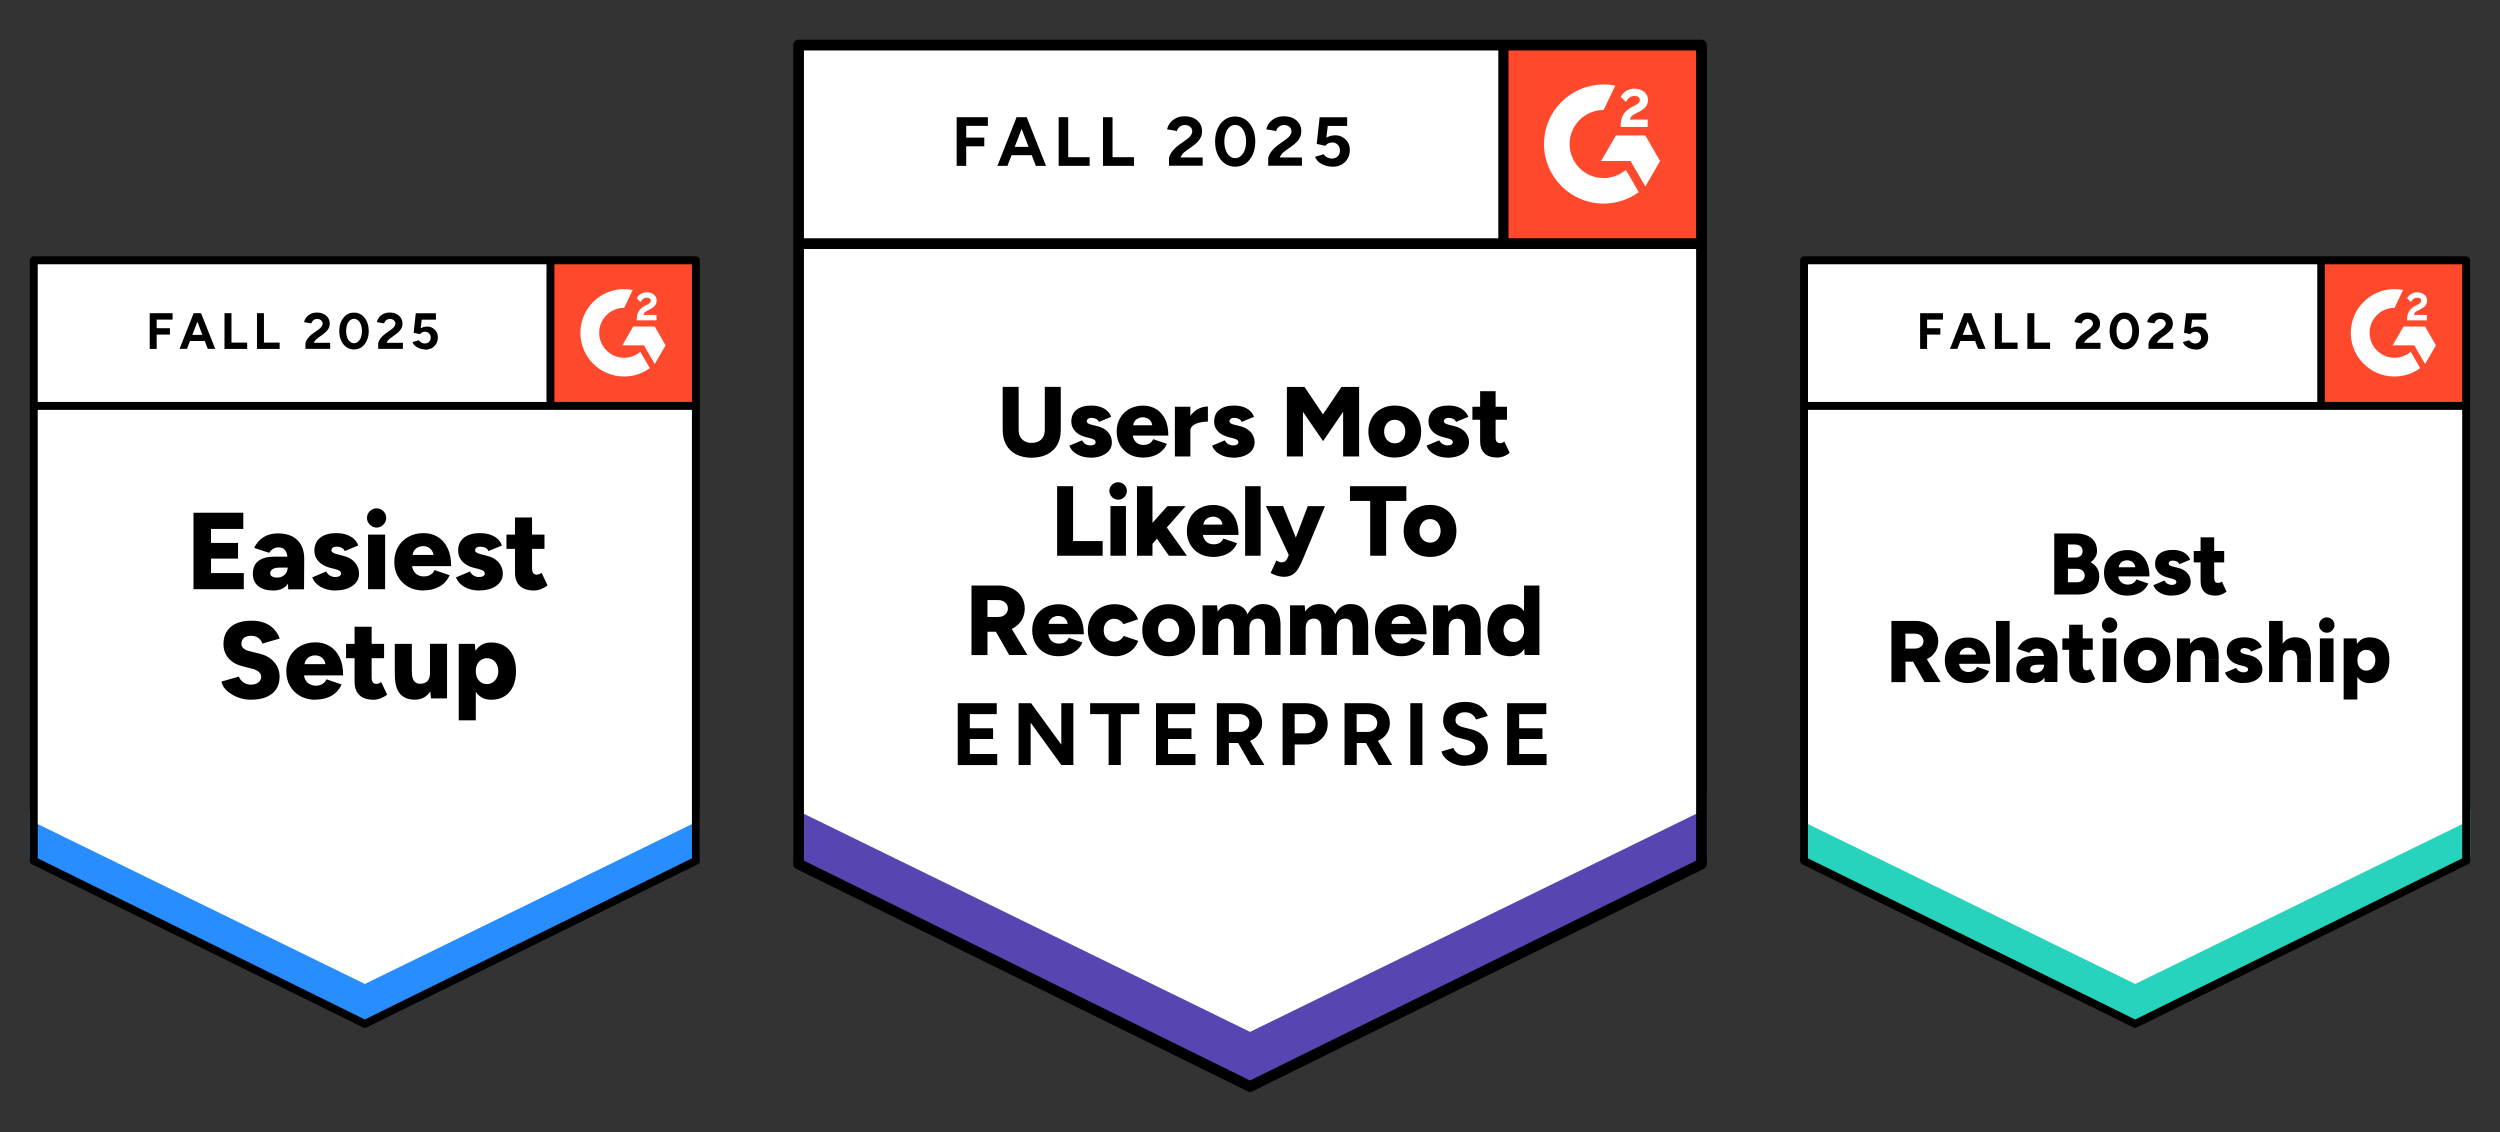 <?xml version="1.0" encoding="UTF-8"?><svg id="uuid-380b3e3f-92ef-40b6-a882-bcd9368aa22f" xmlns="http://www.w3.org/2000/svg" xmlns:xlink="http://www.w3.org/1999/xlink" viewBox="0 0 369.38 167.28"><rect x="0" y="0" width="369.38" height="167.28" fill="#333333" stroke="none"/><defs><clipPath id="uuid-9a4d79bd-bd3c-44c8-9fd2-fdfc8dc54812"><rect x="221.38" y="5.87" width="30.82" height="30.82" style="fill:none;"/></clipPath><clipPath id="uuid-fc56e4a4-84e2-41ee-b21d-4ef82a289765"><rect x="342.38" y="37.87" width="22.6" height="22.6" style="fill:none;"/></clipPath><clipPath id="uuid-f094dca1-8f10-46f1-9b79-31422ae40c9a"><rect x="80.81" y="37.87" width="22.6" height="22.6" style="fill:none;"/></clipPath></defs><path d="M117.87,127.71l66.82,32.93,66.83-32.93V6.65H117.87v121.06Z" style="fill:#fff;"/><path d="M117.87,127.71l66.82,32.93,66.83-32.93V6.65H117.87v121.06Z" style="fill:#fff;"/><path d="M141.35,24.51v-7.19h4.61v1.28h-3.2v1.73h2.67v1.29h-2.67v2.89h-1.41ZM153.05,24.51l-2.76-7.19h1.41l2.85,7.19h-1.5ZM147.37,24.51l2.83-7.19h1.41l-2.76,7.19h-1.48ZM148.7,22.93v-1.23h4.5v1.23h-4.5ZM156.42,24.51v-7.19h1.41v5.91h3.17v1.28h-4.58ZM162.97,24.51v-7.19h1.41v5.91h3.17v1.28h-4.58ZM172.72,24.51v-1.04c0-.2.06-.41.19-.65.12-.24.29-.48.51-.72.22-.24.47-.47.76-.68l1.1-.78c.15-.11.29-.22.43-.35.13-.13.23-.27.32-.43.09-.16.13-.3.13-.44,0-.19-.04-.35-.13-.48-.09-.15-.22-.26-.38-.34-.16-.09-.36-.13-.6-.13-.21,0-.39.04-.54.13-.17.08-.3.19-.4.32-.11.14-.18.28-.22.44l-1.45-.25c.07-.34.22-.66.44-.95.23-.29.53-.53.9-.72.36-.18.78-.26,1.25-.26.54,0,1,.1,1.38.29.38.19.67.45.88.78.22.33.32.72.32,1.16s-.12.84-.37,1.19c-.24.34-.58.67-1,.97l-.98.7c-.2.14-.37.29-.51.45-.15.17-.25.35-.32.54h3.27v1.23h-4.97ZM182.51,24.63c-.59,0-1.1-.16-1.54-.47-.45-.32-.8-.76-1.06-1.32-.25-.56-.38-1.2-.38-1.92s.13-1.36.38-1.92.6-1,1.04-1.32c.44-.31.95-.47,1.54-.47s1.09.16,1.54.47c.45.32.8.76,1.06,1.32s.38,1.2.38,1.92c0,.72-.13,1.36-.38,1.92s-.6,1-1.04,1.32c-.45.31-.96.47-1.54.47ZM182.51,23.37c.3,0,.58-.11.82-.32.24-.21.44-.49.57-.87.14-.36.21-.78.21-1.26s-.07-.9-.21-1.28c-.14-.37-.33-.66-.57-.87-.24-.21-.52-.31-.84-.31s-.59.1-.82.31c-.24.21-.43.49-.56.87-.14.37-.21.8-.21,1.28s.07.9.21,1.26c.13.37.31.66.56.87.24.22.52.32.84.32ZM187.38,24.51v-1.04c0-.2.06-.41.19-.65.12-.24.29-.48.51-.72.22-.24.47-.47.76-.68l1.09-.78c.16-.11.3-.22.44-.35.13-.13.23-.27.32-.43s.13-.3.13-.44c0-.19-.04-.35-.13-.48-.09-.15-.22-.26-.38-.34-.16-.09-.36-.13-.6-.13-.21,0-.39.04-.54.13-.17.08-.3.19-.4.32-.11.14-.18.28-.22.44l-1.45-.25c.07-.34.22-.66.44-.95s.52-.53.9-.72c.36-.18.78-.26,1.25-.26.54,0,1,.1,1.38.29.38.19.67.45.88.78.22.33.32.72.32,1.16s-.12.84-.37,1.19c-.24.34-.58.67-1,.97l-.98.7c-.2.14-.37.29-.51.45-.15.17-.25.35-.32.54h3.27v1.23h-4.97ZM196.85,24.63c-.33,0-.67-.05-1.01-.16-.34-.11-.66-.27-.94-.48-.27-.22-.47-.5-.6-.82l1.28-.38c.15.22.33.39.54.48.21.11.42.16.65.16.36,0,.65-.11.87-.32.23-.22.34-.5.34-.87,0-.34-.11-.63-.32-.85s-.5-.34-.85-.34c-.22,0-.41.05-.59.15-.18.1-.31.21-.41.34l-1.26-.28.43-3.93h4.06v1.28h-2.86l-.21,1.72c.19-.1.39-.18.62-.25.22-.06.47-.09.73-.09.39,0,.74.1,1.06.29.32.19.58.44.78.76.19.32.28.7.28,1.13,0,.49-.11.92-.34,1.29-.22.37-.51.66-.9.87-.38.21-.83.31-1.34.31Z"/><path d="M152.42,67.63c-.88,0-1.64-.17-2.29-.5-.64-.33-1.12-.8-1.47-1.41-.34-.62-.51-1.35-.51-2.19v-6.37h2.36v6.37c0,.39.08.73.23,1.01s.38.5.66.66c.29.16.64.23,1.04.23s.73-.08,1.03-.23.52-.38.67-.66.23-.62.23-1.01v-6.37h2.36v6.37c0,.84-.17,1.57-.51,2.19-.35.61-.85,1.08-1.5,1.41-.66.33-1.43.5-2.32.5ZM161.1,67.61c-.48,0-.92-.07-1.34-.21-.42-.15-.78-.35-1.09-.6-.3-.26-.53-.58-.67-.95l1.88-.79c.13.25.3.45.53.57.22.12.45.18.69.18s.44-.04.57-.12c.14-.09.21-.21.21-.35,0-.16-.07-.28-.21-.37-.15-.09-.35-.17-.62-.23l-.63-.16c-.68-.18-1.21-.46-1.57-.87-.37-.41-.56-.89-.56-1.42,0-.75.26-1.34.78-1.75.52-.41,1.24-.62,2.16-.62.52,0,.98.07,1.38.21.39.14.72.33,1,.59.26.24.45.53.57.87l-1.82.75c-.07-.2-.21-.35-.41-.45-.22-.1-.45-.15-.7-.15-.22,0-.38.05-.5.15-.12.09-.18.21-.18.37,0,.12.07.22.22.31.14.08.34.15.62.22l.78.19c.46.12.85.3,1.16.54.31.23.55.51.7.84.16.31.23.65.23,1.01,0,.46-.13.86-.4,1.2-.27.33-.65.59-1.13.78s-1.03.28-1.66.28h0ZM168.9,67.61c-.76,0-1.44-.16-2.03-.48-.59-.33-1.05-.79-1.38-1.36-.33-.58-.5-1.24-.5-2s.17-1.43.51-2.01c.33-.58.79-1.03,1.38-1.35.59-.32,1.27-.48,2.04-.48.69,0,1.32.17,1.88.5.56.33,1,.83,1.34,1.48.32.66.48,1.47.48,2.45h-5.52l.25-.28c0,.33.07.63.21.88.14.25.33.45.57.59.24.13.52.19.82.19.36,0,.67-.08.92-.23.24-.17.42-.37.51-.62l2.03.69c-.2.46-.47.84-.84,1.14-.35.3-.76.53-1.22.67-.46.15-.95.22-1.47.22ZM167.41,63.12l-.23-.29h3.29l-.21.29c0-.36-.07-.65-.22-.87s-.33-.37-.54-.45c-.22-.1-.43-.15-.65-.15s-.43.05-.65.15c-.23.09-.41.24-.56.45-.16.22-.23.5-.23.87ZM175.28,63.63c0-.79.16-1.45.48-1.98.31-.53.71-.92,1.2-1.19.48-.26.98-.4,1.51-.4v2.23c-.45,0-.87.05-1.26.15-.4.1-.72.25-.97.45-.24.2-.37.45-.37.76l-.6-.03ZM173.59,67.44v-7.34h2.29v7.34h-2.29ZM182.19,67.61c-.48,0-.92-.07-1.34-.21-.42-.15-.78-.35-1.09-.6-.3-.26-.53-.58-.67-.95l1.88-.79c.13.25.3.45.53.57.23.12.45.18.69.18s.44-.04.57-.12c.14-.09.21-.21.21-.35,0-.16-.07-.28-.21-.37-.15-.09-.35-.17-.62-.23l-.63-.16c-.68-.18-1.21-.46-1.58-.87-.36-.41-.54-.89-.54-1.42,0-.75.26-1.34.78-1.75s1.24-.62,2.16-.62c.52,0,.98.07,1.38.21.39.14.72.33,1,.59.26.24.45.53.57.87l-1.82.75c-.07-.2-.21-.35-.43-.45-.21-.1-.44-.15-.69-.15-.22,0-.38.05-.5.15-.12.09-.18.21-.18.37,0,.12.07.22.21.31.15.08.36.15.63.22l.78.19c.46.12.85.3,1.16.54.31.23.55.51.7.84.16.31.23.65.23,1.01,0,.46-.14.86-.41,1.2-.26.33-.64.59-1.12.78-.48.19-1.03.28-1.66.28h0ZM190.14,67.44v-10.27h2.6l2.73,4.05,2.74-4.05h2.6v10.27h-2.36v-6.6l-2.96,4.34-2.98-4.34v6.6h-2.36ZM206.11,67.61c-.77,0-1.45-.16-2.04-.48-.59-.33-1.05-.79-1.38-1.36-.34-.58-.51-1.24-.51-2,0-.75.17-1.42.5-2,.32-.58.78-1.03,1.38-1.35.59-.33,1.26-.5,2.01-.5s1.46.16,2.05.48c.59.33,1.05.79,1.38,1.36.32.58.48,1.24.48,2s-.16,1.42-.48,2c-.33.58-.79,1.03-1.38,1.36-.59.32-1.26.48-2.01.48ZM206.11,65.5c.29,0,.56-.07.79-.22.22-.15.41-.35.54-.6.13-.26.19-.57.19-.91s-.06-.64-.19-.9c-.14-.26-.32-.47-.56-.62-.23-.15-.5-.22-.81-.22s-.57.07-.81.22c-.23.15-.42.35-.54.62-.14.25-.21.55-.21.9s.07.65.21.91c.13.25.31.45.56.6.23.15.51.22.82.22ZM213.86,67.61c-.48,0-.93-.07-1.35-.21-.41-.15-.77-.35-1.07-.6-.3-.26-.53-.58-.67-.95l1.88-.79c.13.25.3.45.53.57.23.12.45.18.69.18s.44-.04.57-.12c.14-.09.21-.21.21-.35,0-.16-.07-.28-.21-.37-.15-.09-.35-.17-.62-.23l-.63-.16c-.68-.18-1.21-.46-1.57-.87-.37-.41-.56-.89-.56-1.42,0-.75.26-1.34.78-1.75s1.24-.62,2.16-.62c.52,0,.98.07,1.38.21.39.14.72.33.98.59.27.24.47.53.59.87l-1.82.75c-.07-.2-.21-.35-.41-.45-.22-.1-.45-.15-.7-.15-.22,0-.38.05-.5.15-.12.09-.18.21-.18.37,0,.12.07.22.21.31.15.08.36.15.63.22l.78.19c.46.12.85.3,1.16.54.31.23.55.51.7.84.16.31.23.65.23,1.01,0,.46-.14.86-.41,1.2-.26.33-.64.59-1.12.78-.48.19-1.03.28-1.66.28h0ZM221.28,67.61c-.87,0-1.52-.21-1.94-.62-.43-.42-.65-1.02-.65-1.79v-7.4h2.29v6.82c0,.29.05.51.16.65s.27.21.5.21c.09,0,.19-.02.31-.06.12-.05.23-.11.32-.18l.79,1.67c-.23.2-.51.36-.84.5-.33.13-.65.19-.95.19ZM217.55,62.02v-1.92h5.11v1.92h-5.11ZM156.19,82.11v-10.27h2.36v8.1h4.37v2.17h-6.74ZM164.07,82.11v-7.34h2.29v7.34h-2.29ZM165.21,73.83c-.34,0-.64-.13-.9-.38-.26-.26-.4-.57-.4-.91,0-.36.13-.67.4-.91.25-.25.55-.38.9-.38s.66.13.91.38c.25.24.38.55.38.91,0,.34-.13.65-.38.91-.25.25-.56.38-.91.38ZM170.16,80.48l-1.35-1.58,3.68-4.12h2.69l-5.02,5.71ZM167.99,82.11v-10.27h2.29v10.27h-2.29ZM172.71,82.11l-2.27-3.24,1.5-1.57,3.43,4.81h-2.66ZM179.27,82.29c-.76,0-1.44-.16-2.03-.48-.59-.33-1.05-.79-1.38-1.36-.33-.58-.5-1.24-.5-2s.17-1.43.51-2.01c.33-.58.79-1.03,1.38-1.35.59-.32,1.27-.48,2.04-.48.69,0,1.32.17,1.88.5.56.33,1,.83,1.34,1.48.32.66.48,1.47.48,2.45h-5.52l.25-.28c0,.33.07.63.21.88.14.25.33.45.57.59.24.13.52.19.82.19.36,0,.67-.08.92-.23.24-.17.42-.37.51-.62l2.03.69c-.2.46-.47.84-.82,1.14-.36.3-.77.53-1.23.67s-.95.22-1.47.22ZM177.79,77.8l-.23-.29h3.29l-.21.29c0-.36-.07-.65-.22-.87-.15-.22-.33-.37-.54-.45-.22-.1-.43-.15-.65-.15s-.43.05-.65.15c-.22.09-.41.24-.56.45-.16.22-.23.5-.23.87ZM183.97,82.11v-10.27h2.29v10.27h-2.29ZM189.6,85.22c-.31,0-.64-.06-.98-.18-.35-.12-.65-.24-.88-.38l.85-1.86c.14.1.27.17.41.22.13.05.24.07.35.07.19,0,.35-.04.5-.13.15-.1.26-.25.35-.45l.87-2.04,2.16-5.69h2.54l-3.24,7.78c-.22.53-.44.99-.67,1.39-.23.4-.52.71-.87.94-.35.23-.81.34-1.38.34h0ZM190.47,82.11l-3.43-7.34h2.54l2.3,5.69.78,1.64h-2.19ZM202.45,82.11v-8.1h-2.99v-2.17h8.33v2.17h-2.99v8.1h-2.35ZM211.32,82.29c-.77,0-1.45-.16-2.04-.48-.59-.33-1.05-.79-1.38-1.36-.34-.58-.51-1.24-.51-2s.17-1.42.5-2c.32-.58.78-1.03,1.38-1.35.59-.33,1.26-.5,2.01-.5s1.46.17,2.05.5c.59.32,1.05.77,1.38,1.35.32.58.48,1.24.48,2s-.16,1.42-.48,2c-.33.58-.79,1.03-1.38,1.36-.59.32-1.26.48-2.01.48ZM211.32,80.17c.29,0,.56-.07.79-.22.23-.15.4-.35.53-.6.14-.26.21-.57.21-.91s-.07-.64-.21-.9c-.13-.26-.31-.47-.54-.62-.23-.15-.5-.22-.81-.22s-.57.07-.81.22c-.23.15-.42.35-.54.62-.14.25-.21.55-.21.9,0,.34.07.65.21.91.13.25.31.45.56.6.23.15.51.22.82.22ZM143.54,96.78v-10.27h4.04c.73,0,1.39.15,1.98.44.57.28,1.02.68,1.35,1.2.33.51.5,1.1.5,1.76s-.17,1.26-.5,1.78c-.33.52-.79.92-1.38,1.22-.58.28-1.24.43-2,.43h-1.63v3.45h-2.36ZM149.11,96.78l-2.33-4.08,1.79-1.31,3.24,5.39h-2.7ZM145.9,91.16h1.6c.27,0,.52-.05.73-.16.21-.11.37-.25.5-.44.13-.2.19-.41.19-.65,0-.36-.14-.66-.41-.9-.26-.23-.62-.35-1.07-.35h-1.54v2.49ZM156.41,96.96c-.76,0-1.44-.16-2.02-.48-.59-.33-1.05-.79-1.38-1.36-.33-.58-.5-1.24-.5-2s.17-1.43.5-2.01c.33-.58.8-1.03,1.39-1.35.59-.32,1.27-.48,2.04-.48.69,0,1.32.17,1.88.5.56.33,1,.83,1.32,1.48.33.66.5,1.47.5,2.45h-5.52l.25-.28c0,.33.07.63.21.88s.33.45.57.59c.24.13.52.19.82.19.36,0,.67-.08.91-.23.24-.17.42-.37.53-.62l2.02.69c-.2.46-.47.84-.84,1.14-.35.3-.76.53-1.22.67s-.95.22-1.47.22ZM154.91,92.47l-.23-.29h3.3l-.21.29c0-.36-.08-.65-.23-.87-.14-.22-.31-.37-.53-.45-.22-.1-.43-.15-.65-.15s-.44.05-.66.15c-.22.09-.4.24-.56.45-.16.22-.23.5-.23.87ZM164.76,96.96c-.78,0-1.48-.16-2.1-.48-.61-.33-1.08-.79-1.42-1.36-.34-.59-.51-1.25-.51-2s.17-1.42.51-2,.81-1.03,1.41-1.35c.61-.33,1.3-.5,2.07-.5.76,0,1.46.19,2.08.57.63.38,1.08.93,1.35,1.66l-2.17.73c-.11-.23-.29-.43-.54-.57-.24-.16-.52-.23-.82-.23-.31,0-.58.07-.81.22-.23.14-.41.33-.54.59-.13.25-.19.55-.19.88s.06.63.19.88c.14.24.32.44.56.59.24.15.52.22.82.22.29,0,.56-.08.81-.23.24-.16.43-.36.56-.62l2.17.73c-.28.73-.74,1.3-1.36,1.69-.62.39-1.3.59-2.05.59ZM172.7,96.96c-.77,0-1.45-.16-2.04-.48-.59-.33-1.05-.79-1.39-1.36-.33-.58-.5-1.24-.5-2s.16-1.42.48-2c.33-.58.79-1.03,1.38-1.35.6-.33,1.27-.5,2.03-.5.77,0,1.45.17,2.04.5.6.32,1.06.77,1.38,1.35.33.58.5,1.24.5,2s-.17,1.42-.5,2c-.32.58-.78,1.03-1.36,1.36-.59.32-1.26.48-2.01.48ZM172.7,94.85c.29,0,.55-.07.78-.22.23-.15.42-.35.54-.6.14-.26.21-.57.21-.91s-.07-.64-.21-.9c-.13-.26-.31-.47-.54-.62-.23-.15-.5-.22-.81-.22-.3,0-.57.07-.81.22-.23.15-.42.35-.56.62-.13.25-.19.55-.19.9s.06.65.19.91c.14.25.32.45.56.6.24.15.52.22.84.22ZM177.68,96.78v-7.34h2.14l.1.92c.23-.36.52-.64.87-.82.35-.19.74-.28,1.16-.28.61,0,1.11.13,1.5.38.4.24.69.62.88,1.13.22-.49.53-.86.92-1.12.39-.26.83-.4,1.32-.4.88,0,1.54.27,1.98.81.45.54.67,1.37.65,2.51v4.2h-2.27v-3.76c0-.39-.04-.7-.13-.92-.08-.23-.2-.41-.37-.51-.15-.11-.33-.17-.54-.18-.42,0-.74.11-.97.37-.22.24-.32.62-.32,1.13v3.87h-2.29v-3.76c-.01-.39-.05-.7-.13-.92-.08-.23-.2-.41-.35-.51s-.34-.17-.56-.18c-.42,0-.74.11-.97.37-.22.24-.32.62-.32,1.13v3.87h-2.29ZM190.61,96.78v-7.34h2.16l.09.92c.23-.36.52-.64.87-.82.35-.19.74-.28,1.16-.28.61,0,1.11.13,1.5.38.4.24.69.62.88,1.13.23-.49.53-.86.92-1.12.39-.26.83-.4,1.32-.4.88,0,1.54.27,1.98.81.45.54.67,1.37.66,2.51v4.2h-2.29v-3.76c0-.39-.04-.7-.13-.92-.08-.23-.2-.41-.35-.51s-.34-.17-.56-.18c-.42,0-.74.11-.97.37-.22.24-.32.62-.32,1.13v3.87h-2.29v-3.76c0-.39-.04-.7-.13-.92-.08-.23-.2-.41-.35-.51s-.34-.17-.56-.18c-.42,0-.74.11-.97.37-.22.24-.32.62-.32,1.13v3.87h-2.29ZM207.06,96.96c-.76,0-1.44-.16-2.03-.48-.59-.33-1.05-.79-1.38-1.36s-.5-1.24-.5-2,.17-1.43.5-2.01c.34-.58.81-1.03,1.39-1.35.59-.32,1.27-.48,2.04-.48.69,0,1.32.17,1.88.5.56.33,1,.83,1.32,1.48.33.66.5,1.47.5,2.45h-5.52l.25-.28c0,.33.07.63.21.88.14.25.33.45.57.59.24.13.52.19.82.19.36,0,.67-.08.91-.23.25-.17.43-.37.53-.62l2.03.69c-.2.46-.47.84-.84,1.14-.35.3-.76.53-1.22.67s-.95.22-1.47.22ZM205.58,92.47l-.23-.29h3.29l-.21.29c0-.36-.07-.65-.22-.87-.15-.22-.33-.37-.54-.45-.22-.1-.43-.15-.65-.15s-.44.05-.66.15c-.22.09-.4.24-.56.45-.15.22-.22.5-.22.87ZM211.74,96.78v-7.34h2.16l.15,1.35v5.99h-2.3ZM216.47,96.78v-3.76h2.3v3.76h-2.3ZM216.47,93.03c0-.39-.04-.7-.13-.92-.08-.23-.2-.41-.37-.51-.16-.11-.36-.17-.6-.18-.44,0-.77.11-.98.37-.23.24-.34.62-.34,1.13h-.69c0-.77.11-1.43.34-1.97.24-.55.57-.96.97-1.25.41-.28.89-.43,1.42-.43.58,0,1.07.12,1.48.37.4.23.7.6.9,1.09.21.49.31,1.12.31,1.88v.43h-2.3ZM225.27,96.78l-.09-1.36v-8.91s2.27,0,2.27,0v10.27h-2.19ZM223.1,96.96c-.68,0-1.28-.15-1.78-.45-.5-.31-.88-.76-1.14-1.34-.27-.58-.41-1.26-.41-2.05s.14-1.49.41-2.05c.26-.58.65-1.02,1.14-1.32.5-.31,1.09-.47,1.78-.47.6,0,1.11.16,1.53.47.42.3.73.74.92,1.32.22.57.32,1.25.32,2.05s-.11,1.48-.32,2.05c-.2.58-.5,1.02-.92,1.34-.42.3-.93.45-1.53.45ZM223.69,94.85c.28,0,.54-.07.76-.22.23-.15.4-.35.53-.6.14-.26.21-.57.21-.91s-.07-.64-.21-.9c-.13-.26-.3-.47-.53-.62-.23-.15-.48-.22-.78-.22s-.55.07-.78.22c-.22.15-.39.35-.53.62-.14.25-.21.55-.21.9s.07.65.21.91c.14.25.32.45.54.6.23.15.49.22.78.22Z"/><path d="M141.51,113.03v-9.13h5.76v1.61h-3.98v2.09h3.44v1.59h-3.44v2.21h4.05v1.64h-5.83ZM150.5,113.03v-9.13h1.85l4.46,6.12v-6.12h1.78v9.13h-1.78l-4.53-6.26v6.26h-1.78ZM163.8,113.03v-7.52h-2.73v-1.61h7.26v1.61h-2.73v7.52h-1.8ZM170.8,113.03v-9.13h5.79v1.61h-4.01v2.09h3.46v1.59h-3.46v2.21h4.05v1.64h-5.83ZM179.79,113.03v-9.13h3.39c.65,0,1.22.12,1.71.36.49.25.88.6,1.16,1.04.28.44.43.96.43,1.54s-.15,1.07-.45,1.52c-.28.46-.68.81-1.19,1.04-.51.25-1.08.38-1.73.38h-1.54v3.25h-1.78ZM184.81,113.03l-2.11-3.68,1.35-.97,2.77,4.65h-2.02ZM181.56,108.14h1.64c.27,0,.51-.06.71-.17.22-.11.4-.27.52-.47.11-.19.17-.41.17-.66,0-.4-.13-.71-.4-.95-.28-.25-.65-.38-1.09-.38h-1.54v2.63ZM189.51,113.03v-9.13h3.39c.63,0,1.2.13,1.71.38.49.25.88.61,1.16,1.07.27.46.4.99.4,1.59s-.13,1.11-.4,1.57c-.27.46-.63.82-1.09,1.09-.47.27-1.02.4-1.64.4h-1.75v3.04h-1.78ZM191.29,108.35h1.71c.4,0,.73-.13,1-.4.25-.27.38-.61.38-1.02s-.14-.77-.43-1.02c-.28-.27-.65-.4-1.09-.4h-1.57v2.85ZM198.66,113.03v-9.13h3.39c.65,0,1.22.12,1.71.36.51.25.89.6,1.16,1.04.28.44.43.96.43,1.54s-.14,1.07-.43,1.52c-.3.46-.7.81-1.21,1.04-.51.25-1.07.38-1.71.38h-1.54v3.25h-1.8ZM203.69,113.03l-2.11-3.68,1.38-.97,2.75,4.65h-2.02ZM200.46,108.14h1.61c.27,0,.51-.06.71-.17.22-.11.4-.27.52-.47.13-.19.19-.41.19-.66,0-.4-.14-.71-.43-.95-.28-.25-.65-.38-1.09-.38h-1.52v2.63ZM208.38,113.03v-9.13h1.78v9.13h-1.78ZM216.52,113.17c-.46,0-.89-.06-1.28-.17s-.75-.27-1.07-.47c-.32-.21-.58-.43-.78-.69-.21-.25-.34-.52-.4-.81l1.75-.52c.11.3.31.56.59.78.28.21.65.32,1.09.33.46,0,.83-.1,1.11-.31.3-.21.45-.47.45-.81,0-.28-.12-.53-.36-.74-.22-.19-.54-.34-.95-.45l-1.19-.31c-.44-.11-.83-.28-1.16-.52-.35-.22-.62-.51-.81-.85-.19-.33-.28-.73-.28-1.19,0-.85.28-1.53.85-2.02.57-.47,1.38-.71,2.42-.71.58,0,1.1.09,1.54.26.44.16.81.4,1.09.71.3.32.53.69.69,1.11l-1.73.52c-.11-.28-.3-.53-.57-.74-.28-.22-.64-.33-1.07-.33s-.77.1-1.02.31c-.25.21-.38.49-.38.85,0,.28.1.51.31.66.19.17.45.3.78.38l1.21.31c.79.19,1.4.53,1.83,1.02.44.51.66,1.06.66,1.66,0,.54-.13,1.01-.4,1.42-.25.41-.63.73-1.14.95-.49.22-1.09.33-1.8.33h0ZM222.68,113.03v-9.13h5.79v1.61h-4.01v2.09h3.44v1.59h-3.44v2.21h4.05v1.64h-5.83Z"/><path d="M221.68,6.33h30.2v30.2h-30.2V6.33Z" style="fill:#ff492c;"/><g style="clip-path:url(#uuid-9a4d79bd-bd3c-44c8-9fd2-fdfc8dc54812);"><path d="M243.46,17.67h-2.63c.07-.41.33-.64.84-.9l.49-.25c.87-.44,1.33-.95,1.33-1.76.02-.48-.21-.94-.6-1.22-.39-.29-.87-.44-1.42-.44-.43,0-.84.11-1.2.34-.34.2-.62.51-.8.87l.76.76c.29-.6.72-.89,1.29-.89.48,0,.77.25.77.59,0,.29-.14.52-.69.8l-.31.15c-.68.34-1.15.73-1.42,1.17-.27.44-.41,1-.41,1.68v.18h3.99v-1.09h0ZM243.1,20.02h-4.35l-2.18,3.77h4.35l2.18,3.77,2.18-3.77-2.18-3.77Z" style="fill:#fff; fill-rule:evenodd;"/><path d="M236.94,26.31c-2.78,0-5.03-2.25-5.03-5.03,0-2.78,2.26-5.03,5.03-5.03l1.72-3.6c-4.77-.95-9.41,2.14-10.36,6.91-.11.57-.17,1.15-.17,1.72,0,4.86,3.94,8.8,8.81,8.8h0c1.86,0,3.68-.59,5.19-1.69l-1.91-3.3c-.91.79-2.08,1.22-3.28,1.22Z" style="fill:#fff; fill-rule:evenodd;"/><path d="M222.09,6.85v29.15" style="fill:none; stroke:#000; stroke-linejoin:round; stroke-width:1.59px;"/></g><path d="M117.19,126.96v-9.54l67.5,33.81,67.5-33.81v9.54l-67.5,32.99-67.5-32.99Z" style="fill:#5746b2;"/><path d="M117.87,119.8v-9.44l66.82,33.47,66.83-33.47v9.44l-66.82,32.66s-66.82-32.66-66.83-32.66Z" style="fill:#fff;"/><path d="M117.19,110.98v-9.54l67.5,33.81,67.5-33.81v9.54l-67.5,32.99s-67.5-32.99-67.5-32.99Z" style="fill:none;"/><path d="M251.39,127.66l-66.7,32.87-66.7-32.87V6.66h133.41v120.99ZM251.57,36H118.11" style="fill:none; stroke:#000; stroke-linejoin:round; stroke-width:1.59px;"/><path d="M266.47,127.22l49,24.15,49.01-24.15V38.44h-98.01v88.78Z" style="fill:#fff;"/><path d="M266.47,127.22l49,24.15,49.01-24.15V38.44h-98.01v88.78Z" style="fill:#fff;"/><path d="M283.7,51.55v-5.27h3.38v.94h-2.35v1.27h1.96v.95h-1.96v2.12h-1.03ZM292.27,51.55l-2.02-5.27h1.03l2.09,5.27h-1.1ZM288.11,51.55l2.08-5.27h1.03l-2.02,5.27h-1.09ZM289.09,50.38v-.9h3.3v.9h-3.3ZM294.75,51.55v-5.27h1.03v4.34h2.32v.94h-3.36ZM299.55,51.55v-5.27h1.03v4.34h2.32v.94h-3.36ZM306.7,51.55v-.76c0-.14.05-.3.14-.47.09-.18.21-.36.38-.53.16-.18.34-.34.56-.5l.81-.57c.11-.08.21-.16.31-.26.09-.09.17-.2.24-.31.06-.11.1-.22.1-.32,0-.14-.03-.25-.1-.36-.06-.11-.16-.19-.28-.25-.11-.06-.26-.1-.44-.1-.15,0-.28.03-.4.1-.12.06-.22.14-.29.24-.08.1-.13.21-.16.32l-1.07-.18c.05-.25.16-.48.32-.7.17-.22.39-.39.66-.53.27-.13.57-.19.91-.19.39,0,.73.07,1.01.22.28.14.49.33.65.57.16.24.24.53.24.85s-.09.61-.27.87c-.18.25-.42.49-.73.71l-.72.52c-.14.1-.27.21-.38.33-.11.12-.19.25-.24.4h2.4v.9h-3.65ZM313.88,51.63c-.43,0-.81-.11-1.13-.34-.33-.24-.59-.56-.77-.97-.19-.41-.28-.88-.28-1.41s.09-1,.28-1.41.44-.73.76-.97c.32-.23.7-.34,1.13-.34s.8.11,1.13.34c.33.24.59.56.77.97s.28.88.28,1.41c0,.53-.09,1-.28,1.41s-.44.73-.76.97c-.33.23-.71.34-1.13.34ZM313.88,50.71c.22,0,.42-.08.6-.24.18-.15.32-.36.42-.63.1-.27.15-.57.15-.93s-.05-.66-.15-.94c-.1-.27-.24-.48-.42-.63-.18-.15-.38-.23-.61-.23s-.43.08-.6.23c-.18.15-.32.36-.41.63-.1.27-.15.58-.15.94s.05.66.15.93c.09.27.23.48.41.63.18.16.38.24.61.24ZM317.45,51.55v-.76c0-.14.05-.3.14-.47.09-.18.21-.36.38-.53.16-.18.34-.34.56-.5l.8-.57c.11-.08.22-.16.32-.26.09-.09.17-.2.24-.31s.1-.22.1-.32c0-.14-.03-.25-.1-.36-.06-.11-.16-.19-.28-.25-.11-.06-.26-.1-.44-.1-.15,0-.28.03-.4.1-.12.06-.22.14-.29.24-.08.1-.13.21-.16.32l-1.07-.18c.05-.25.16-.48.32-.7s.38-.39.66-.53c.27-.13.57-.19.91-.19.39,0,.73.07,1.01.22.28.14.49.33.65.57.16.24.24.53.24.85s-.09.61-.27.87c-.18.25-.42.49-.73.71l-.72.52c-.14.1-.27.21-.38.33-.11.12-.19.25-.24.4h2.4v.9h-3.65ZM324.39,51.63c-.24,0-.49-.04-.74-.12-.25-.08-.48-.2-.69-.36-.2-.16-.35-.37-.44-.6l.94-.28c.11.16.24.28.4.36.15.08.31.12.47.12.27,0,.48-.08.63-.24.17-.16.25-.37.25-.63,0-.25-.08-.46-.24-.62s-.37-.25-.62-.25c-.16,0-.3.04-.43.11-.13.07-.23.15-.3.25l-.93-.2.31-2.88h2.98v.94h-2.1l-.15,1.26c.14-.07.29-.13.45-.18.16-.04.34-.06.54-.06.29,0,.55.07.77.22.24.14.43.32.57.56.14.24.2.51.2.83,0,.36-.08.67-.25.95-.16.27-.38.48-.66.63-.28.15-.61.23-.98.23Z"/><path d="M303.52,87.86v-9.04h3.16c.62,0,1.16.09,1.64.28.47.19.85.48,1.12.87.27.39.4.88.4,1.47,0,.32-.09.61-.26.89-.16.28-.39.53-.69.75.42.22.73.5.95.85.22.34.33.77.33,1.28,0,.57-.13,1.05-.39,1.44s-.62.69-1.08.89c-.45.2-.98.3-1.59.3h-3.59ZM305.54,86.03h1.33c.35,0,.63-.09.84-.28s.31-.43.31-.72-.11-.55-.32-.73c-.22-.17-.51-.26-.89-.26h-1.27v1.99ZM305.54,82.38h1.08c.33,0,.59-.08.79-.25.2-.17.3-.41.3-.71s-.11-.55-.32-.71c-.21-.17-.49-.26-.84-.26h-1v1.93ZM314.31,88.01c-.67,0-1.26-.14-1.78-.43-.52-.29-.92-.69-1.22-1.19-.29-.51-.44-1.09-.44-1.75s.15-1.26.44-1.76c.3-.51.71-.91,1.23-1.19.52-.28,1.12-.42,1.8-.42.61,0,1.16.14,1.65.43.49.29.89.73,1.17,1.31.29.57.43,1.29.43,2.15h-4.85l.22-.25c0,.29.06.55.18.77.12.22.29.39.51.52.22.11.46.17.72.17.32,0,.58-.07.81-.22.22-.14.38-.32.46-.54l1.78.61c-.17.4-.42.74-.73,1-.31.27-.67.46-1.08.59-.4.13-.83.19-1.29.19ZM313.01,84.07l-.2-.26h2.89l-.18.26c0-.32-.06-.57-.19-.76-.13-.19-.29-.32-.48-.4-.19-.09-.37-.13-.56-.13s-.39.04-.58.13c-.19.08-.36.21-.48.4-.14.19-.2.45-.2.76ZM320.88,88.01c-.42,0-.82-.06-1.18-.18-.37-.12-.68-.3-.95-.53-.27-.23-.46-.51-.59-.84l1.65-.69c.11.22.27.39.46.49.2.11.41.16.61.16s.38-.04.51-.11c.11-.08.17-.18.17-.31,0-.14-.06-.24-.18-.32-.12-.07-.3-.14-.54-.2l-.55-.14c-.6-.16-1.07-.41-1.39-.76-.32-.36-.48-.77-.48-1.25,0-.67.23-1.18.68-1.54.46-.36,1.09-.54,1.9-.54.45,0,.85.06,1.21.17.34.12.63.29.87.52.24.22.41.47.52.76l-1.6.66c-.06-.17-.18-.3-.37-.39-.19-.09-.39-.14-.61-.14-.19,0-.34.04-.44.13-.1.08-.15.19-.15.32,0,.11.06.2.18.27.12.07.3.14.55.19l.69.17c.4.1.74.26,1.01.47.28.21.49.45.62.73.14.28.2.58.2.9,0,.4-.12.75-.36,1.04-.24.3-.57.53-.99.7-.42.16-.9.24-1.45.24ZM327.41,88.01c-.77,0-1.34-.18-1.71-.55-.37-.37-.56-.89-.56-1.56v-6.51h2.01v6c0,.26.05.45.14.57.09.11.24.17.44.17.08,0,.17-.02.27-.05.11-.04.2-.09.29-.15l.69,1.47c-.2.17-.45.32-.74.43-.29.11-.56.17-.83.17ZM324.13,83.1v-1.69h4.5v1.69h-4.5ZM279.46,100.78v-9.04h3.55c.66,0,1.24.13,1.74.38.51.26.91.61,1.19,1.07.29.45.44.97.44,1.55s-.15,1.11-.44,1.57c-.29.45-.7.81-1.21,1.07-.52.25-1.1.38-1.76.38h-1.43v3.03h-2.09ZM284.36,100.78l-2.03-3.59,1.56-1.14,2.85,4.73h-2.38ZM281.54,95.83h1.4c.24,0,.46-.05.65-.14.19-.09.34-.22.45-.39.11-.17.16-.36.16-.57,0-.32-.12-.58-.36-.79-.24-.21-.55-.31-.94-.31h-1.37v2.2ZM290.79,100.93c-.67,0-1.27-.14-1.79-.43-.52-.29-.92-.69-1.22-1.19-.29-.51-.43-1.09-.43-1.75s.15-1.26.44-1.76c.29-.51.7-.91,1.22-1.19.52-.28,1.12-.42,1.8-.42.61,0,1.16.14,1.66.43.49.29.88.73,1.16,1.31.29.57.44,1.29.44,2.15h-4.86l.23-.25c0,.29.06.55.18.77.11.22.28.39.49.52.22.11.46.17.73.17.32,0,.58-.07.81-.22.22-.14.37-.32.45-.54l1.79.61c-.17.4-.42.74-.73,1-.32.27-.67.46-1.08.59-.41.13-.84.19-1.29.19ZM289.49,96.98l-.22-.26h2.89l-.18.26c0-.32-.06-.57-.19-.76-.13-.19-.29-.32-.47-.4-.19-.09-.38-.13-.57-.13s-.38.04-.57.13c-.19.08-.36.21-.49.4-.13.19-.19.45-.19.76ZM294.92,100.78v-9.04h2.01v9.04h-2.01ZM302.09,100.78l-.05-1.4v-1.82c0-.34-.03-.65-.09-.9-.06-.26-.17-.46-.32-.6-.16-.15-.39-.23-.7-.23-.24,0-.46.06-.63.17-.18.11-.33.27-.46.46l-1.75-.58c.14-.32.34-.6.59-.86.26-.26.57-.47.94-.62.37-.15.8-.23,1.29-.23.67,0,1.24.12,1.71.37.47.25.81.6,1.04,1.05.23.44.34.97.34,1.58l-.02,3.6h-1.88ZM300.33,100.93c-.77,0-1.36-.17-1.79-.52s-.63-.83-.63-1.45c0-.68.22-1.19.66-1.53.44-.34,1.06-.51,1.85-.51h1.76v1.29h-1c-.43,0-.74.06-.94.18-.19.12-.28.29-.28.51,0,.16.07.28.22.37.14.09.34.14.58.14.25,0,.47-.05.67-.16.19-.11.33-.25.44-.43.11-.19.16-.39.16-.6h.51c0,.86-.18,1.53-.55,2-.36.47-.91.71-1.66.71ZM307.99,100.93c-.76,0-1.33-.18-1.71-.55-.37-.37-.56-.89-.56-1.56v-6.51h2.01v6c0,.26.05.45.15.57.09.11.24.17.43.17.08,0,.17-.02.28-.05.1-.04.19-.09.28-.15l.7,1.47c-.21.17-.46.32-.74.43s-.57.17-.84.17ZM304.72,96.01v-1.69h4.49v1.69h-4.49ZM310.68,100.78v-6.46h2.01v6.46h-2.01ZM311.7,93.49c-.3,0-.57-.11-.8-.34-.23-.22-.34-.48-.34-.79,0-.32.11-.59.34-.81.23-.22.5-.33.8-.33s.57.11.8.33c.22.22.33.48.33.81,0,.3-.11.56-.33.79-.22.23-.49.34-.8.34ZM317.26,100.93c-.68,0-1.28-.14-1.8-.43-.52-.29-.92-.69-1.22-1.19-.3-.51-.45-1.09-.45-1.75s.14-1.24.43-1.75c.29-.51.7-.91,1.22-1.19.52-.29,1.12-.43,1.78-.43.68,0,1.28.14,1.81.43.52.29.92.69,1.21,1.19.29.51.44,1.09.44,1.75,0,.66-.15,1.24-.44,1.75-.29.51-.69.91-1.21,1.19-.52.29-1.1.43-1.76.43ZM317.26,99.08c.26,0,.49-.06.69-.19.2-.13.36-.31.47-.54.12-.23.18-.49.18-.8s-.06-.57-.18-.8c-.11-.23-.28-.41-.48-.54-.2-.13-.44-.19-.71-.19-.27,0-.5.06-.71.19-.2.13-.36.31-.48.54-.11.23-.17.5-.17.8s.06.57.17.8c.12.23.29.41.49.54.21.13.45.19.73.19ZM321.65,100.78v-6.46h1.89l.12,1.18v5.27h-2.01ZM325.8,100.78v-3.3h2.01v3.3h-2.01ZM325.8,97.47c0-.34-.04-.62-.12-.82-.07-.21-.18-.36-.32-.45-.14-.09-.32-.14-.53-.15-.39,0-.68.1-.87.31-.2.22-.3.56-.3,1h-.6c0-.68.1-1.26.3-1.73.21-.48.49-.85.85-1.1.36-.24.77-.37,1.25-.37.52,0,.95.1,1.3.31.35.21.62.53.8.96.17.43.26.98.26,1.66v.38h-2.01ZM331.47,100.93c-.42,0-.82-.06-1.18-.18s-.68-.3-.95-.53c-.27-.23-.46-.51-.59-.84l1.65-.69c.11.22.27.39.47.49.19.11.39.16.6.16s.38-.04.51-.11c.12-.08.18-.18.18-.31,0-.14-.06-.24-.19-.32-.12-.07-.3-.14-.54-.2l-.55-.14c-.6-.16-1.07-.41-1.39-.76-.32-.36-.48-.77-.48-1.25,0-.67.23-1.18.68-1.54.46-.36,1.09-.54,1.9-.54.45,0,.85.06,1.21.17.35.12.65.29.88.52.24.22.41.47.51.76l-1.6.66c-.06-.17-.18-.3-.37-.39-.19-.09-.39-.14-.61-.14-.19,0-.33.04-.44.13-.1.08-.15.19-.15.32,0,.11.06.2.18.27.13.07.31.14.55.19l.69.17c.4.1.74.26,1.02.47.27.21.48.45.61.73.14.28.2.58.2.9,0,.4-.12.75-.36,1.04-.24.3-.56.53-.98.7-.42.16-.91.24-1.46.24ZM335.26,100.78v-9.04h2.01v9.04h-2.01ZM339.42,100.78v-3.3h2.01v3.3h-2.01ZM339.42,97.47c0-.34-.04-.62-.12-.82-.08-.21-.19-.36-.33-.45-.14-.09-.32-.14-.52-.15-.39,0-.68.1-.88.31-.19.22-.29.56-.29,1h-.61c0-.68.1-1.26.31-1.73.21-.48.49-.85.85-1.1.36-.24.77-.37,1.23-.37.53,0,.97.1,1.32.31.35.21.62.53.8.96.17.43.26.98.26,1.66v.38h-2.01ZM342.77,100.78v-6.46h2.01v6.46h-2.01ZM343.79,93.49c-.3,0-.57-.11-.8-.34-.23-.22-.34-.48-.34-.79,0-.32.11-.59.34-.81.23-.22.49-.33.8-.33s.57.11.8.33c.22.22.33.48.33.81,0,.3-.11.56-.33.79-.22.23-.49.34-.8.34ZM346.28,103.36v-9.04h1.9l.12,1.18v7.86h-2.02ZM350.13,100.93c-.53,0-.98-.13-1.35-.4-.36-.27-.63-.66-.81-1.17-.19-.51-.28-1.11-.28-1.81s.09-1.31.28-1.82c.18-.5.45-.89.81-1.16.37-.27.81-.4,1.35-.4.6,0,1.12.13,1.56.4.44.27.77.66,1.01,1.16.23.51.34,1.12.34,1.82s-.11,1.3-.34,1.81c-.24.51-.57.9-1.01,1.17-.44.27-.96.4-1.56.4ZM349.62,99.08c.26,0,.49-.06.69-.19.19-.13.35-.31.47-.54.12-.23.18-.5.18-.8s-.06-.57-.17-.8c-.11-.23-.27-.41-.47-.54-.2-.13-.43-.19-.69-.19s-.49.06-.69.19c-.2.13-.36.31-.47.55-.11.23-.16.49-.16.79s.05.57.16.8c.11.23.27.41.46.54.2.13.43.19.69.19Z"/><path d="M342.61,38.25h22.15v22.15h-22.15v-22.15Z" style="fill:#ff492c;"/><g style="clip-path:url(#uuid-fc56e4a4-84e2-41ee-b21d-4ef82a289765);"><path d="M358.58,46.53h-1.93c.05-.3.24-.47.62-.66l.36-.18c.64-.33.97-.69.97-1.29.01-.35-.15-.69-.44-.89-.29-.22-.64-.32-1.04-.32-.31,0-.62.08-.88.25-.25.15-.46.37-.58.63l.56.56c.22-.44.53-.65.95-.65.35,0,.57.18.57.43,0,.21-.11.38-.51.59l-.23.11c-.5.25-.84.54-1.04.86-.2.32-.3.73-.3,1.23v.13h2.92v-.8h0ZM358.31,48.25h-3.19l-1.6,2.77h3.19l1.6,2.77,1.6-2.77-1.6-2.77Z" style="fill:#fff; fill-rule:evenodd;"/><path d="M353.8,52.86c-2.04,0-3.69-1.65-3.69-3.69,0-2.04,1.65-3.69,3.69-3.69l1.26-2.64c-3.5-.7-6.9,1.57-7.6,5.07-.08.42-.13.84-.13,1.26,0,3.57,2.89,6.46,6.46,6.46h0c1.37,0,2.7-.43,3.8-1.24l-1.4-2.42c-.67.58-1.52.89-2.41.89Z" style="fill:#fff; fill-rule:evenodd;"/><path d="M342.91,38.59v21.38" style="fill:none; stroke:#000; stroke-linejoin:round; stroke-width:1.17px;"/></g><path d="M265.98,126.67v-6.99l49.5,24.8,49.5-24.8v6.99l-49.5,24.19-49.5-24.19Z" style="fill:#27d3bc;"/><path d="M266.47,121.43v-6.92l49,24.55,49.01-24.55v6.92l-49,23.95s-49-23.95-49.01-23.95Z" style="fill:#fff;"/><path d="M266.47,115.04v-6.92l49,24.55,49.01-24.55v6.92l-49,23.95s-49-23.95-49.01-23.95Z" style="fill:#fff;"/><path d="M364.39,127.18l-48.92,24.1-48.92-24.1V38.46h97.83v88.73ZM364.52,59.97h-97.87" style="fill:none; stroke:#000; stroke-linejoin:round; stroke-width:1.17px;"/><path d="M4.9,127.22l49,24.15,49.01-24.15V38.44H4.9v88.78Z" style="fill:#fff;"/><path d="M4.9,127.22l49,24.15,49.01-24.15V38.44H4.9v88.78Z" style="fill:#fff;"/><path d="M22.12,51.55v-5.27h3.38v.94h-2.35v1.27h1.96v.95h-1.96v2.12h-1.03ZM30.7,51.55l-2.02-5.27h1.03l2.09,5.27h-1.1ZM26.53,51.55l2.08-5.27h1.03l-2.02,5.27h-1.09ZM27.51,50.38v-.9h3.3v.9h-3.3ZM33.17,51.55v-5.27h1.03v4.34h2.32v.94h-3.36ZM37.97,51.55v-5.27h1.03v4.34h2.32v.94h-3.36ZM45.13,51.55v-.76c0-.14.05-.3.14-.47.09-.18.21-.36.38-.53.16-.18.34-.34.56-.5l.81-.57c.11-.08.21-.16.31-.26.09-.09.17-.2.24-.31.06-.11.1-.22.1-.32,0-.14-.03-.25-.1-.36-.06-.11-.16-.19-.28-.25-.11-.06-.26-.1-.44-.1-.15,0-.28.03-.4.1-.12.06-.22.14-.29.24-.08.1-.13.21-.16.32l-1.07-.18c.05-.25.16-.48.32-.7.17-.22.39-.39.66-.53.27-.13.57-.19.91-.19.39,0,.73.07,1.01.22.28.14.49.33.65.57.16.24.24.53.24.85s-.09.61-.27.87c-.18.25-.42.49-.73.71l-.72.52c-.14.1-.27.21-.38.33-.11.12-.19.25-.24.4h2.4v.9h-3.65ZM52.31,51.63c-.43,0-.81-.11-1.13-.34-.33-.24-.59-.56-.77-.97-.19-.41-.28-.88-.28-1.41s.09-1,.28-1.41.44-.73.76-.97c.32-.23.7-.34,1.13-.34s.8.11,1.13.34c.33.24.59.56.77.97s.28.88.28,1.41c0,.53-.09,1-.28,1.41s-.44.73-.76.97c-.33.23-.71.34-1.13.34ZM52.31,50.71c.22,0,.42-.08.6-.24.18-.15.32-.36.42-.63.1-.27.15-.57.15-.93s-.05-.66-.15-.94c-.1-.27-.24-.48-.42-.63-.18-.15-.38-.23-.61-.23s-.43.08-.6.23c-.18.15-.32.36-.41.63-.1.27-.15.58-.15.94s.05.66.15.93c.09.27.23.48.41.63.18.16.38.24.61.24ZM55.88,51.55v-.76c0-.14.05-.3.14-.47.09-.18.21-.36.38-.53.16-.18.34-.34.56-.5l.8-.57c.11-.08.22-.16.32-.26.09-.09.17-.2.24-.31s.1-.22.1-.32c0-.14-.03-.25-.1-.36-.06-.11-.16-.19-.28-.25-.11-.06-.26-.1-.44-.1-.15,0-.28.03-.4.1-.12.06-.22.14-.29.24-.08.1-.13.21-.16.32l-1.07-.18c.05-.25.16-.48.32-.7s.38-.39.66-.53c.27-.13.57-.19.91-.19.39,0,.73.07,1.01.22.28.14.49.33.65.57.16.24.24.53.24.85s-.09.61-.27.87c-.18.25-.42.49-.73.71l-.72.52c-.14.1-.27.21-.38.33-.11.12-.19.25-.24.4h2.4v.9h-3.65ZM62.82,51.63c-.24,0-.49-.04-.74-.12-.25-.08-.48-.2-.69-.36-.2-.16-.35-.37-.44-.6l.94-.28c.11.16.24.28.4.36.15.08.31.12.47.12.27,0,.48-.08.63-.24.17-.16.25-.37.25-.63,0-.25-.08-.46-.24-.62s-.37-.25-.62-.25c-.16,0-.3.04-.43.11-.13.07-.23.15-.3.25l-.93-.2.31-2.88h2.98v.94h-2.1l-.15,1.26c.14-.07.29-.13.45-.18.16-.04.34-.06.54-.06.29,0,.55.07.77.22.24.14.43.32.57.56.14.24.2.51.2.83,0,.36-.08.67-.25.95-.16.27-.38.48-.66.63-.28.15-.61.23-.98.23Z"/><path d="M28.59,87.06v-11.3h7.36v2.39h-4.77v2.07h3.99v2.31h-3.99v2.14h4.84v2.39h-7.44ZM42.58,87.06l-.06-1.74v-2.27c0-.43-.04-.81-.11-1.13-.08-.32-.22-.58-.41-.76s-.48-.28-.87-.28c-.3,0-.56.08-.79.22-.23.14-.42.34-.58.58l-2.2-.72c.18-.4.43-.76.74-1.09.32-.32.71-.58,1.17-.77.47-.19,1-.29,1.61-.29.84,0,1.55.15,2.13.46.58.32,1.02.75,1.31,1.31.29.56.43,1.22.43,1.99l-.03,4.5h-2.36ZM40.38,87.25c-.95,0-1.7-.22-2.23-.65-.52-.43-.79-1.04-.79-1.82,0-.85.27-1.49.82-1.9.55-.42,1.32-.63,2.31-.63h2.21v1.61h-1.26c-.54,0-.93.08-1.16.23s-.36.36-.36.63c0,.19.09.34.27.45.18.11.42.17.73.17s.59-.07.83-.2c.24-.13.42-.31.56-.54.13-.22.19-.47.19-.74h.63c0,1.08-.23,1.91-.68,2.51-.45.59-1.15.88-2.09.88ZM49.54,87.25c-.53,0-1.03-.08-1.49-.24-.45-.15-.85-.37-1.18-.66-.33-.29-.58-.63-.74-1.04l2.07-.87c.14.28.34.49.58.62.25.14.51.2.76.2s.47-.05.62-.14c.15-.09.23-.22.23-.38,0-.17-.08-.31-.23-.41-.16-.09-.38-.18-.68-.26l-.69-.17c-.75-.19-1.33-.52-1.74-.97-.4-.44-.6-.96-.6-1.55,0-.83.29-1.47.86-1.93.57-.45,1.36-.68,2.37-.68.57,0,1.08.08,1.52.23.43.15.8.36,1.1.63.29.27.51.6.63.97l-2,.82c-.08-.22-.23-.38-.46-.49-.23-.11-.48-.16-.76-.16-.24,0-.42.05-.55.15-.13.1-.19.24-.19.41,0,.13.08.24.24.33.15.09.38.18.68.25l.86.22c.5.13.93.32,1.27.58.34.27.6.57.77.93.17.35.26.72.26,1.12,0,.51-.15.95-.44,1.31-.29.37-.71.66-1.24.87-.52.2-1.13.3-1.82.3ZM54.38,87.06v-8.07h2.52v8.07h-2.52ZM55.64,77.95c-.38,0-.71-.14-.99-.43-.29-.28-.43-.61-.43-.99s.14-.73.43-1.01c.28-.27.61-.41.99-.41s.72.14,1,.41c.28.28.42.62.42,1.01s-.14.71-.42.99c-.28.29-.61.43-1,.43ZM62.56,87.25c-.84,0-1.58-.18-2.23-.54-.65-.36-1.15-.86-1.52-1.5-.37-.63-.55-1.36-.55-2.2,0-.84.19-1.57.56-2.21.37-.64.88-1.13,1.53-1.49.65-.36,1.39-.54,2.24-.54.77,0,1.46.18,2.07.55.62.37,1.1.91,1.46,1.64.36.72.54,1.61.54,2.69h-6.07l.28-.3c0,.37.08.69.23.97s.36.49.62.63c.27.14.57.22.9.22.4,0,.74-.09,1.01-.27.27-.17.46-.39.57-.67l2.23.76c-.22.5-.52.92-.9,1.26-.39.33-.85.58-1.36.74-.5.16-1.04.24-1.61.24ZM60.94,82.31l-.26-.32h3.62l-.23.32c0-.39-.08-.71-.25-.95-.16-.24-.36-.41-.59-.52-.24-.1-.47-.15-.71-.15s-.48.05-.72.15c-.24.11-.45.28-.61.52-.17.24-.25.55-.25.95ZM70.76,87.25c-.52,0-1.02-.08-1.47-.24-.46-.15-.85-.37-1.18-.66-.34-.29-.58-.63-.74-1.04l2.07-.87c.14.28.33.49.58.62.24.14.49.2.75.2.27,0,.48-.05.63-.14.15-.09.23-.22.23-.38,0-.17-.08-.31-.24-.41-.16-.09-.38-.18-.67-.26l-.7-.17c-.75-.19-1.33-.52-1.73-.97-.4-.44-.6-.96-.6-1.55,0-.83.28-1.47.85-1.93.57-.45,1.37-.68,2.38-.68.57,0,1.07.08,1.51.23s.8.36,1.1.63c.29.27.51.6.63.97l-2,.82c-.07-.22-.22-.38-.45-.49-.24-.11-.5-.16-.77-.16-.24,0-.42.05-.55.15-.13.1-.19.24-.19.41,0,.13.08.24.24.33s.39.18.69.25l.85.22c.51.13.94.32,1.28.58.34.27.6.57.77.93s.26.72.26,1.12c0,.51-.15.95-.44,1.31-.3.37-.71.66-1.24.87-.53.2-1.14.3-1.83.3h0ZM78.93,87.25c-.95,0-1.66-.23-2.13-.69-.47-.45-.71-1.1-.71-1.96v-8.14h2.52v7.51c0,.32.06.56.18.71.11.15.3.23.55.23.09,0,.2-.03.33-.08.13-.05.25-.11.36-.18l.87,1.84c-.26.22-.57.39-.93.54-.36.14-.71.22-1.04.22h0ZM74.83,81.11v-2.12h5.62v2.11h-5.62ZM37.14,103.39c-.55,0-1.08-.07-1.58-.22-.5-.14-.94-.34-1.35-.6-.41-.25-.74-.53-1-.85-.26-.32-.42-.66-.48-1.02l2.57-.73c.11.32.32.59.62.82.29.23.67.35,1.12.37.44,0,.81-.1,1.11-.31.29-.22.44-.49.44-.84,0-.27-.11-.5-.32-.71-.21-.2-.51-.36-.89-.46l-1.59-.41c-.56-.14-1.05-.36-1.46-.66-.42-.3-.74-.67-.97-1.11-.23-.44-.34-.94-.34-1.5,0-1.08.36-1.93,1.08-2.54.72-.61,1.74-.91,3.06-.91.72,0,1.35.1,1.88.3.54.2,1,.49,1.38.88.39.39.69.87.91,1.45l-2.55.75c-.09-.29-.27-.55-.55-.79-.29-.24-.66-.36-1.11-.36s-.81.1-1.07.3c-.25.21-.38.51-.38.89,0,.27.1.49.31.67.2.18.48.31.84.4l1.59.4c.92.23,1.63.65,2.14,1.27.51.62.76,1.32.76,2.11,0,.71-.16,1.32-.48,1.82-.33.51-.81.9-1.43,1.17-.62.27-1.38.41-2.26.41h0ZM46.6,103.39c-.84,0-1.58-.18-2.23-.54-.65-.36-1.15-.86-1.52-1.5-.37-.63-.55-1.36-.55-2.2s.19-1.57.56-2.21c.37-.64.87-1.13,1.52-1.49.65-.36,1.4-.54,2.25-.54.76,0,1.45.18,2.07.55.61.37,1.1.91,1.46,1.64.36.72.54,1.61.54,2.69h-6.07l.27-.3c0,.37.08.69.23.97s.36.49.63.63c.27.14.57.22.9.22.39,0,.73-.09,1-.27.28-.17.47-.39.58-.67l2.23.76c-.22.5-.52.92-.91,1.26-.39.33-.84.58-1.35.74-.51.16-1.05.24-1.61.24ZM44.97,98.45l-.26-.32h3.62l-.23.32c0-.39-.08-.71-.24-.95-.16-.24-.37-.41-.6-.52-.24-.1-.47-.15-.71-.15s-.48.05-.72.15c-.24.11-.44.28-.6.52-.17.24-.26.55-.26.95ZM55.23,103.39c-.95,0-1.66-.23-2.13-.69-.47-.45-.71-1.1-.71-1.96v-8.14h2.52v7.51c0,.32.06.56.18.71.11.15.3.23.55.23.09,0,.2-.03.33-.08.13-.05.25-.11.36-.18l.87,1.84c-.26.22-.57.39-.93.54-.36.14-.71.22-1.04.22ZM51.13,97.25v-2.12h5.62v2.12h-5.62ZM63.68,103.2l-.15-1.49v-6.59h2.52v8.07h-2.37ZM58.33,99.26v-4.13h2.52v4.13h-2.52ZM60.85,99.26c0,.42.05.76.15,1.02.09.26.23.44.42.56.18.12.39.19.65.19.48,0,.85-.14,1.1-.41.24-.27.37-.69.37-1.24h.76c0,.85-.13,1.58-.39,2.17-.26.6-.61,1.05-1.05,1.37-.45.31-.97.46-1.56.46-.65,0-1.19-.13-1.64-.4-.44-.26-.77-.66-.99-1.19-.22-.54-.33-1.23-.33-2.07v-.47h2.52ZM67.78,106.43v-11.3h2.37l.15,1.49v9.81h-2.52ZM72.59,103.39c-.67,0-1.23-.17-1.68-.51-.45-.34-.79-.83-1.02-1.46-.22-.63-.33-1.38-.33-2.26,0-.88.11-1.64.33-2.27.23-.62.57-1.11,1.02-1.45.45-.34,1.01-.51,1.68-.51.75,0,1.4.17,1.95.51.55.34.97.83,1.26,1.45.29.63.44,1.39.44,2.27s-.15,1.63-.44,2.26c-.29.64-.71,1.13-1.26,1.46-.55.34-1.19.51-1.95.51ZM71.94,101.07c.32,0,.61-.08.85-.24.25-.16.45-.39.6-.68.15-.28.23-.61.23-.99s-.07-.7-.22-.99c-.14-.29-.33-.51-.59-.67-.25-.16-.54-.25-.86-.25-.32,0-.61.08-.86.25-.25.16-.45.38-.59.68-.14.29-.2.61-.2.98s.07.71.2.99c.14.29.34.51.58.68.25.16.54.24.86.24Z"/><path d="M81.03,38.25h22.15v22.15h-22.15v-22.15Z" style="fill:#ff492c;"/><g style="clip-path:url(#uuid-f094dca1-8f10-46f1-9b79-31422ae40c9a);"><path d="M97,46.53h-1.93c.05-.3.24-.47.62-.66l.36-.18c.64-.33.97-.69.97-1.29.01-.35-.15-.69-.44-.89-.29-.22-.64-.32-1.04-.32-.31,0-.62.08-.88.25-.25.15-.46.37-.58.63l.56.56c.22-.44.53-.65.95-.65.35,0,.57.18.57.43,0,.21-.11.38-.51.59l-.23.11c-.5.25-.84.54-1.04.86-.2.32-.3.73-.3,1.23v.13h2.92v-.8h0ZM96.74,48.25h-3.19l-1.6,2.77h3.19l1.6,2.77,1.6-2.77-1.6-2.77Z" style="fill:#fff; fill-rule:evenodd;"/><path d="M92.22,52.86c-2.04,0-3.69-1.65-3.69-3.69,0-2.04,1.65-3.69,3.69-3.69l1.26-2.64c-3.5-.7-6.9,1.57-7.6,5.07-.08.42-.13.84-.13,1.26,0,3.57,2.89,6.46,6.46,6.46h0c1.37,0,2.7-.43,3.8-1.24l-1.4-2.42c-.67.58-1.52.89-2.41.89Z" style="fill:#fff; fill-rule:evenodd;"/><path d="M81.33,38.59v21.38" style="fill:none; stroke:#000; stroke-linejoin:round; stroke-width:1.17px;"/></g><path d="M4.4,126.67v-6.99l49.5,24.8,49.5-24.8v6.99l-49.5,24.19L4.4,126.67Z" style="fill:#288dff;"/><path d="M4.9,121.43v-6.92l49,24.55,49.01-24.55v6.92l-49,23.95S4.9,121.43,4.9,121.43Z" style="fill:#fff;"/><path d="M4.9,115.04v-6.92l49,24.55,49.01-24.55v6.92l-49,23.95S4.9,115.04,4.9,115.04Z" style="fill:#fff;"/><path d="M102.82,127.18l-48.92,24.1L4.99,127.18V38.46h97.83v88.73ZM102.95,59.97H5.08" style="fill:none; stroke:#000; stroke-linejoin:round; stroke-width:1.17px;"/></svg>